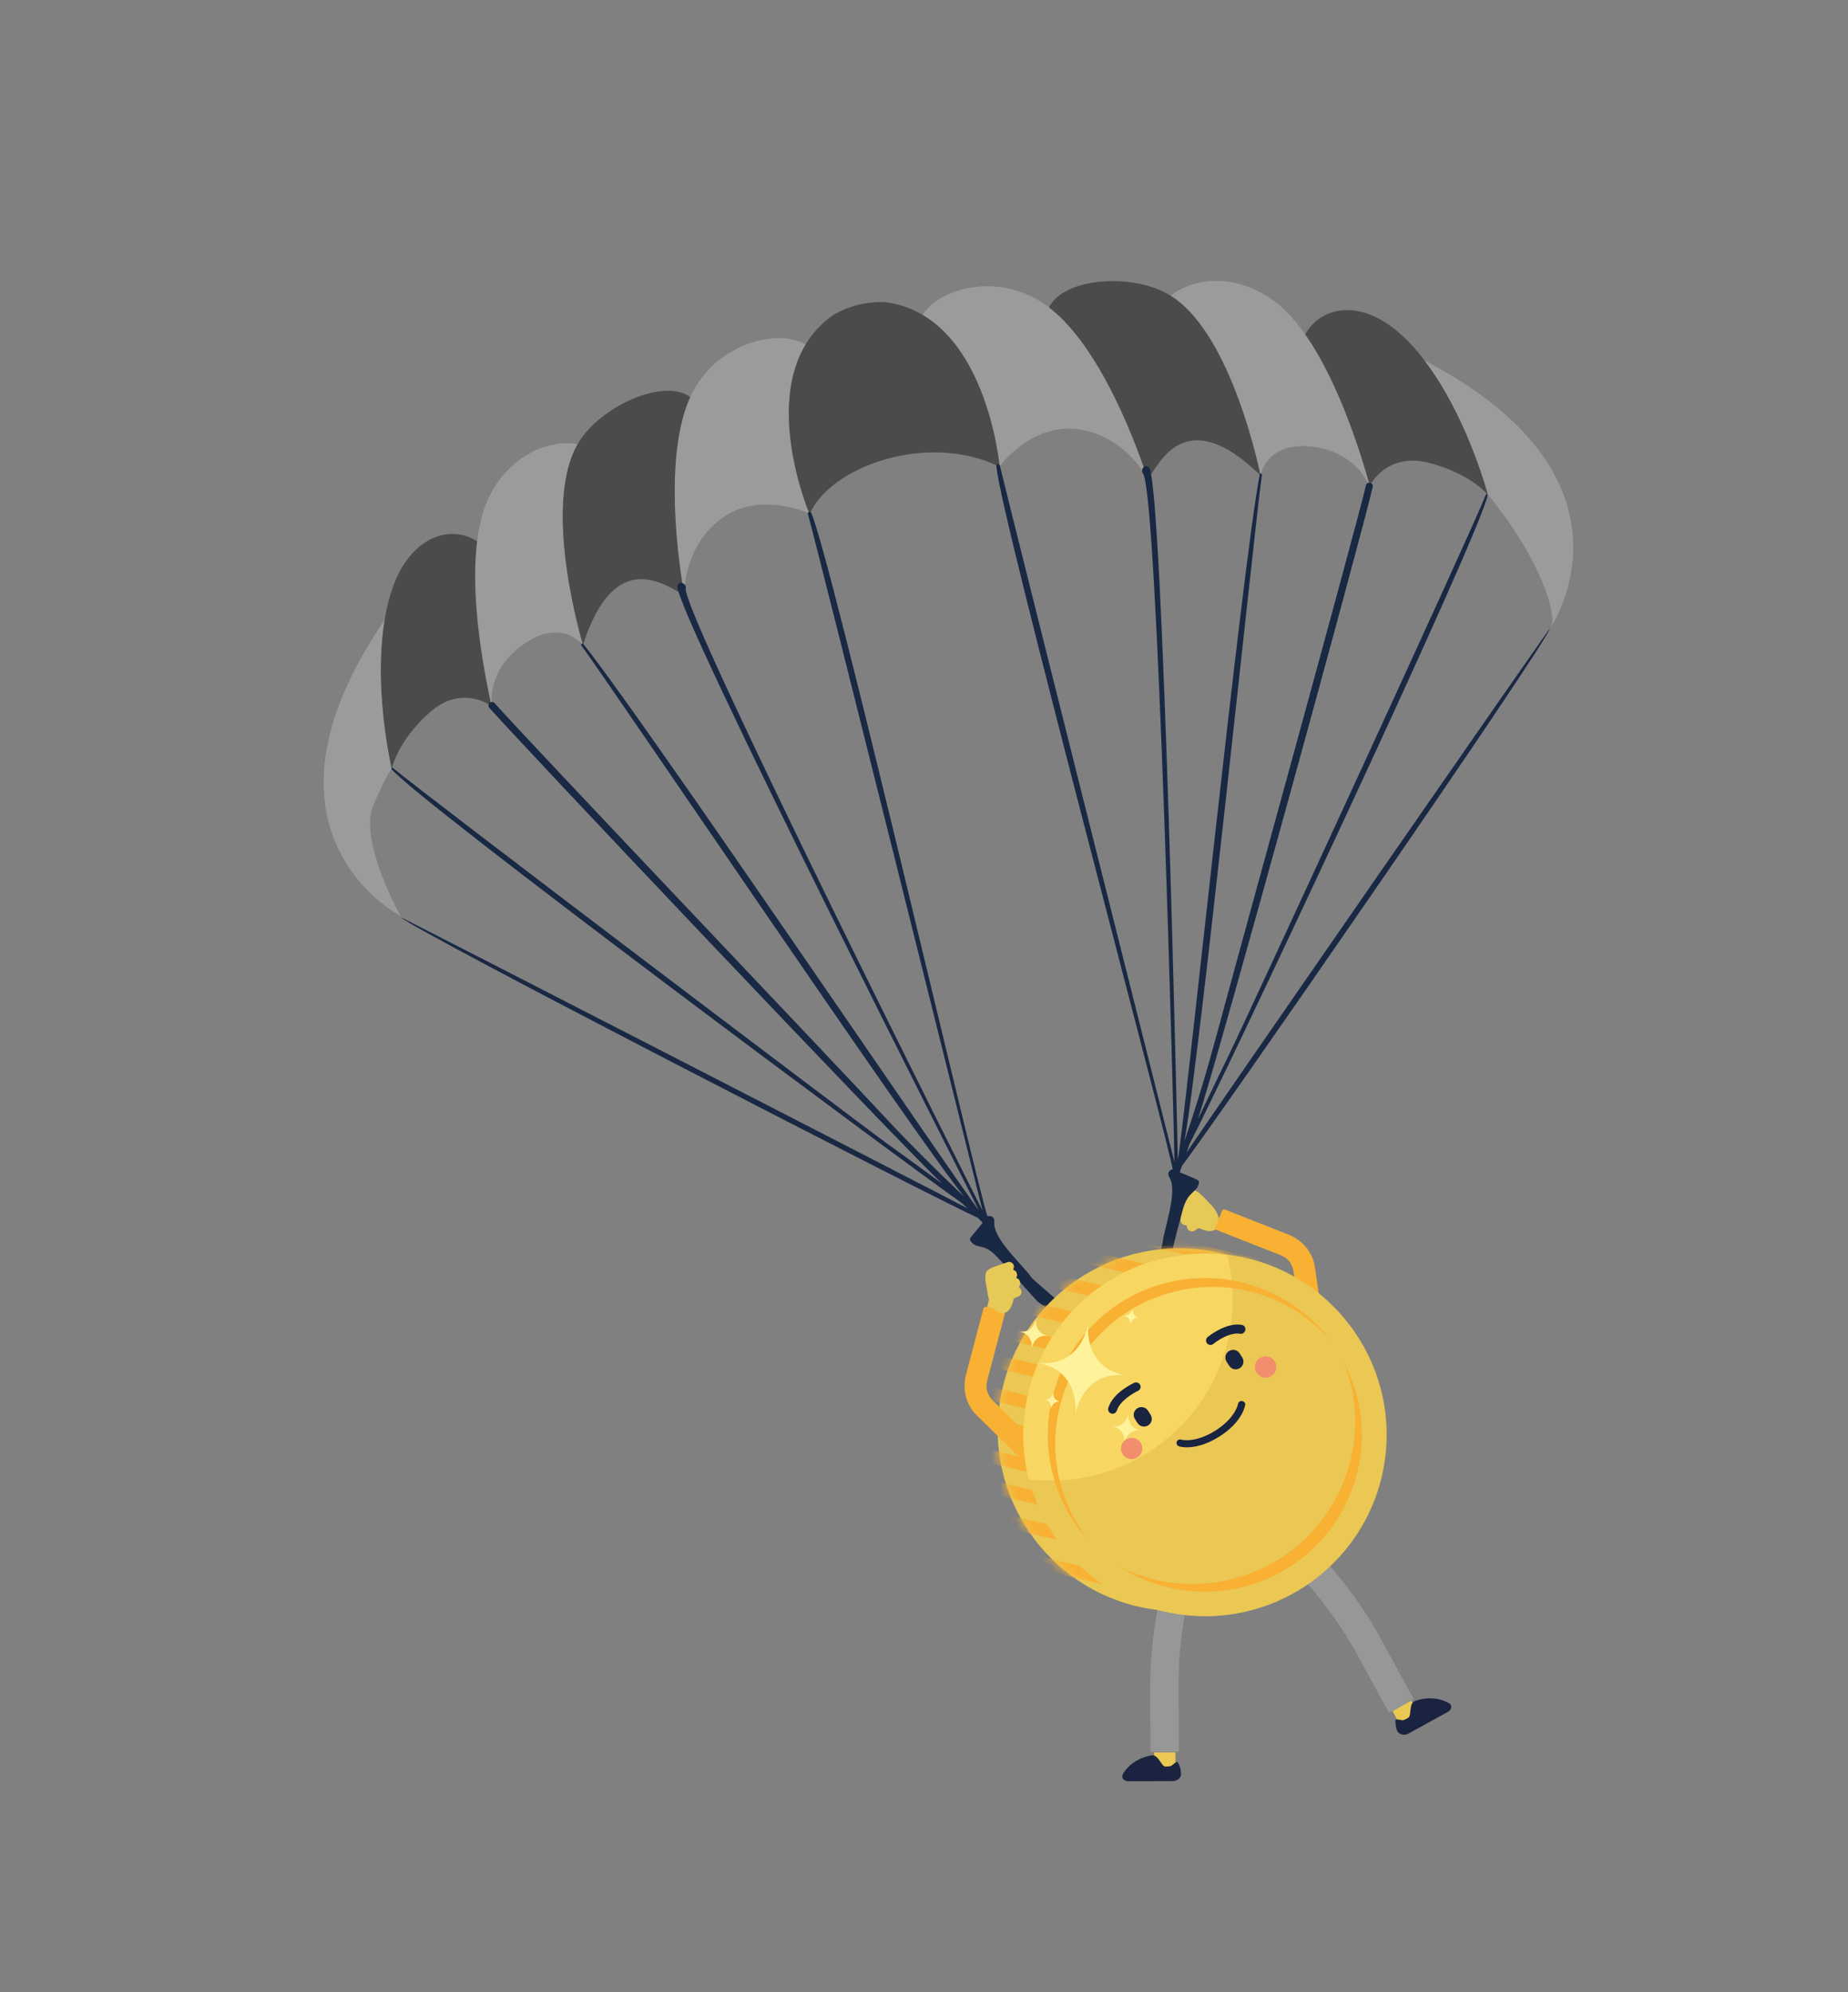 <svg xmlns="http://www.w3.org/2000/svg" width="219" height="236" viewBox="0 0 219 236" fill="none"><rect x="0" y="0" width="219" height="236" fill="#808080" stroke="none"/><path d="M139.058 142.342C138.803 142.494 138.724 142.857 138.876 143.112C138.963 143.274 139.097 143.346 139.256 143.374C139.301 143.398 139.346 143.422 139.346 143.422C139.391 143.446 139.367 143.491 139.342 143.536C139.315 143.695 139.332 143.878 139.443 143.995C139.529 144.157 139.664 144.229 139.823 144.257C139.868 144.281 139.913 144.305 139.913 144.305C139.958 144.329 139.933 144.374 139.909 144.419C139.882 144.578 139.899 144.761 140.01 144.878C140.141 145.064 140.321 145.16 140.504 145.143C140.549 145.167 140.549 145.167 140.593 145.191C140.638 145.215 140.614 145.26 140.659 145.284C140.656 145.398 140.697 145.536 140.763 145.629C140.915 145.884 141.278 145.963 141.533 145.811L141.881 145.593C141.998 145.482 142.157 145.509 142.292 145.581C143.034 145.922 143.718 145.941 144.138 145.589C144.793 145.014 144.492 143.637 143.338 142.555C141.282 140.352 141.5 140.701 139.058 142.342Z" fill="#E7C958"></path><path d="M155.835 150.188L157.222 159.67C157.26 159.922 157.209 160.126 157.157 160.329C156.985 160.758 156.589 161.066 156.154 161.122C155.467 161.216 154.797 160.741 154.658 160.03L153.271 150.548C153.136 149.723 152.586 149.023 151.82 148.727L144.135 145.703C144.045 145.654 143.979 145.561 144.007 145.402L144.055 145.313L144.792 143.509L144.84 143.419C144.888 143.329 144.981 143.263 145.14 143.291L152.825 146.316C154.424 147 155.612 148.448 155.835 150.188Z" fill="#F8B133"></path><path d="M109.117 39.478C107.668 35.878 116.299 31.282 123.438 35.788C131.054 40.568 136.023 56.807 136.023 56.807C136.023 56.807 133.547 51.724 127.9 50.876C122.202 50.02 118.418 55.3 118.418 55.3C118.418 55.3 113.228 44.277 109.117 39.478Z" fill="#9B9B9B"></path><path d="M154.445 40.114C155.989 36.473 160.991 34.967 166.184 39.764C173.06 46.137 176.342 58.64 176.342 58.64C176.342 58.64 174.282 56.085 169.261 54.811C164.233 53.586 162.336 57.538 162.336 57.538C162.336 57.538 158.537 45.785 154.445 40.114Z" fill="#4B4B4B"></path><path d="M138.211 34.735C145.927 38.809 149.376 56.325 149.376 56.325C140.549 47.722 137.439 54.795 136.023 56.807C136.023 56.807 131.439 41.857 124.326 36.428C125.885 33.047 133.664 32.293 138.211 34.735Z" fill="#4B4B4B"></path><path d="M138.738 35.016C141.568 32.843 146.478 32.352 151.005 35.667C158.095 40.886 162.336 57.538 162.46 58.121C162.395 57.854 161.262 53.836 155.824 52.965C150.126 52.109 149.383 56.275 149.383 56.275C149.383 56.275 146.123 39.608 138.738 35.016Z" fill="#9B9B9B"></path><path d="M176.291 58.632C176.241 58.625 176.241 58.625 176.241 58.625C176.241 58.625 176.248 58.575 176.198 58.568C176.248 58.575 176.298 58.582 176.291 58.632Z" fill="url(#paint0_linear_3_7659)"></path><path d="M176.342 58.64C176.175 57.999 173.722 49.112 168.807 42.707C195.909 56.823 183.682 74.493 183.682 74.493C184.841 73.216 182.376 65.871 176.342 58.64Z" fill="#9B9B9B"></path><path d="M96.677 42.61C96.295 38.748 86.452 38.8 82.283 46.083C77.84 53.842 81.101 70.509 81.101 70.509C81.101 70.509 80.867 64.868 85.469 61.453C90.07 58.038 95.952 60.875 95.952 60.875C95.952 60.875 95.296 48.743 96.677 42.61Z" fill="#9B9B9B"></path><path d="M57.027 64.487C53.98 61.999 48.833 63.073 46.509 69.691C43.46 78.521 46.417 91.132 46.417 91.132C46.417 91.132 47.032 87.875 50.862 84.454C54.699 80.983 58.237 83.643 58.237 83.643C58.237 83.643 56.052 71.398 57.027 64.487Z" fill="#4B4B4B"></path><path d="M68.766 52.098C63.883 59.332 69.098 76.378 69.098 76.378C72.862 64.664 78.892 69.374 81.1 70.509C81.1 70.509 78.117 55.167 81.787 47.042C78.855 44.827 71.686 47.828 68.766 52.098Z" fill="#4B4B4B"></path><path d="M68.435 52.617C64.966 52.025 60.368 53.948 57.911 58.952C54.111 66.905 58.251 83.542 58.375 84.125C58.309 83.859 57.393 79.768 61.822 76.483C66.424 73.068 69.047 76.371 69.047 76.371C69.047 76.371 64.136 60.088 68.435 52.617Z" fill="#9B9B9B"></path><path d="M46.475 91.089C46.482 91.039 46.532 91.046 46.475 91.089C46.532 91.046 46.489 90.988 46.489 90.988C46.482 91.039 46.482 91.039 46.475 91.089Z" fill="url(#paint1_linear_3_7659)"></path><path d="M46.424 91.082C46.257 90.441 44.237 81.409 45.564 73.468C28.303 98.711 47.465 108.516 47.465 108.516C47.465 108.516 42.532 99.691 44.204 95.502C45.597 92.2 46.237 91.313 46.424 91.082Z" fill="#9B9B9B"></path><path d="M98.766 37.296C100.667 36.227 102.642 35.734 104.849 35.788C116.894 37.283 118.469 55.307 118.469 55.307C110.046 51.134 98.401 55.201 95.945 60.925C95.945 60.925 88.82 44.279 98.766 37.296Z" fill="#4B4B4B"></path><path d="M46.417 91.132C46.33 91.017 46.453 90.88 46.59 91.003C50.273 94.095 101.265 132.677 104.955 135.359C107.2 136.962 109.438 138.616 111.633 140.212C105.508 134.357 62.219 88.63 57.999 83.867C57.645 83.456 58.236 82.922 58.597 83.282C62.368 87.57 100.802 127.93 104.595 132.067C107.68 135.384 110.931 138.621 114.246 141.764C108.458 134.619 72.554 81.445 68.882 76.45C68.795 76.335 69.025 76.162 69.112 76.277C75.949 84.754 113.313 139.986 115.98 143.347C115.944 143.239 79.805 72.024 80.277 69.415C80.42 68.767 81.358 69.053 81.265 69.709C80.772 72.469 115.139 140.913 116.434 143.411C116.078 141.92 97.507 67.371 95.743 60.897C95.671 60.681 96.002 60.522 96.125 60.745C98.485 65.915 116.318 142.777 117.012 144.058L117.056 144.116C117.12 144.022 117.906 143.927 117.828 144.842C117.702 146.831 121.371 150.024 122.217 151.327C122.297 151.493 126.478 155.067 126.615 155.189C126.926 155.542 125.557 156.12 125.383 155.89C125.196 155.761 122.987 154.265 122.857 154.093C121.563 152.675 120.277 151.208 118.984 149.79C118.131 148.898 117.488 147.984 116.29 147.712C115.692 147.576 115.389 147.533 114.998 147.015C114.912 146.9 114.94 146.698 115.063 146.561C115.501 146.006 115.991 145.458 116.43 144.902C116.386 144.845 116.343 144.787 116.35 144.737C116.169 144.557 116.032 144.434 115.852 144.255C112.352 142.783 49.264 110.365 47.494 108.675C47.313 108.495 111.073 141.265 114.667 143.161C114.393 142.917 114.118 142.672 113.844 142.428C107.375 137.913 49.445 94.853 46.417 91.132Z" fill="#192843"></path><path d="M140.98 135.505C140.88 135.851 140.729 136.19 140.629 136.536C142.858 133.146 183.725 74.191 183.689 74.443C182.95 76.757 142.53 135.106 140.105 138.057C140.026 138.252 139.94 138.497 139.861 138.691C139.854 138.742 139.847 138.792 139.833 138.893C140.511 139.195 141.196 139.446 141.824 139.74C141.969 139.812 142.106 139.934 142.084 140.086C141.999 140.691 141.711 140.908 141.293 141.312C140.35 142.156 140.194 143.266 139.878 144.405C139.355 146.286 138.94 148.131 138.468 150.02C138.432 150.272 138.404 150.474 138.325 150.668C138.232 150.964 138.189 151.266 138.103 151.511C137.988 151.958 137.296 151.758 137.41 151.311C137.439 151.109 136.906 151.6 136.978 151.456C136.854 150.512 137.749 147.449 137.771 147.297C137.891 145.719 139.606 141.228 138.608 139.543C138.145 138.809 138.858 138.498 138.952 138.563L138.959 138.513C138.957 137.072 118.457 60.862 118.072 55.199C118.057 54.94 118.418 54.94 118.49 55.156C120.045 61.652 138.818 136.229 139.181 137.669C139.162 134.888 137.201 58.311 135.452 56.109C135.061 55.591 135.781 54.87 136.172 55.388C137.834 57.474 139.599 137.265 139.577 137.417C140.378 133.208 147.218 66.877 149.29 56.21C149.311 56.059 149.563 56.095 149.542 56.246C148.68 62.35 142.088 126.195 140.352 135.211C141.837 130.893 143.12 126.546 144.309 122.135C145.742 116.729 160.587 63.001 161.882 57.473C162.004 56.976 162.797 57.191 162.676 57.688C161.23 63.916 144.581 124.591 141.956 132.607C143.134 130.098 144.355 127.647 145.526 125.188C147.545 121.1 174.323 63.088 176.089 58.604C176.161 58.46 176.306 58.532 176.284 58.683C175.42 63.346 144.631 128.612 140.98 135.505Z" fill="#192843"></path><path d="M167.903 202.692C168.229 203.304 168.021 204.046 167.401 204.422C166.789 204.747 165.995 204.532 165.67 203.92L165.019 202.696L167.252 201.468L167.903 202.692Z" fill="#EBC754"></path><path d="M147.494 177.276C147.609 177.189 147.725 177.103 147.84 177.016C148.51 176.647 149.368 176.769 149.852 177.351L156.043 183.833C159.143 187.049 161.774 190.662 163.894 194.614L167.453 201.136C167.489 201.244 167.475 201.345 167.36 201.432L167.194 201.511L164.961 202.74L164.795 202.819C164.687 202.855 164.586 202.841 164.5 202.726L160.94 196.204C158.936 192.525 156.471 189.193 153.603 186.164L147.412 179.682C146.841 178.984 146.839 177.904 147.494 177.276Z" fill="#989797"></path><path d="M165.367 203.877C165.381 203.776 165.446 203.683 165.547 203.697C165.648 203.711 165.749 203.725 165.9 203.747C166.247 203.847 166.355 203.811 166.859 203.522C167.248 203.32 167.023 202.362 167.361 201.792C167.432 201.648 167.598 201.568 167.764 201.489C169.277 200.982 170.691 201.182 171.738 201.792C171.925 201.922 172.005 202.087 171.976 202.289C171.948 202.491 171.818 202.679 171.595 202.801L166.906 205.381C166.625 205.547 166.315 205.555 166.069 205.468C165.824 205.382 165.593 205.195 165.527 204.929C165.419 204.605 165.368 204.238 165.367 203.877Z" fill="#1A2440"></path><path d="M136.785 209.001C136.786 209.721 137.328 210.261 138.049 210.26C138.77 210.259 139.317 209.667 139.309 208.997L139.299 207.606L136.775 207.61L136.785 209.001Z" fill="#EBC754"></path><path d="M142.395 176.916C142.244 176.895 142.093 176.873 141.941 176.852C141.17 176.846 140.529 177.373 140.321 178.115L138.015 186.794C136.89 191.111 136.314 195.557 136.308 199.981L136.342 207.395C136.328 207.496 136.415 207.611 136.573 207.582L136.783 207.56L139.306 207.556L139.515 207.534C139.616 207.548 139.732 207.462 139.702 207.303L139.668 199.889C139.639 195.718 140.172 191.574 141.254 187.56L143.56 178.881C143.825 178.096 143.29 177.145 142.395 176.916Z" fill="#989797"></path><path d="M139.59 208.831C139.554 208.723 139.402 208.701 139.337 208.795C139.28 208.838 139.165 208.925 139.049 209.012C138.754 209.279 138.653 209.265 138.134 209.294C137.673 209.28 137.447 208.323 136.87 208.035C136.726 207.963 136.574 207.942 136.416 207.971C134.83 208.262 133.677 209.128 133.066 210.174C132.987 210.368 132.959 210.57 133.089 210.743C133.219 210.916 133.414 210.995 133.616 211.023L138.974 211.008C139.284 211 139.557 210.884 139.737 210.704C139.917 210.523 140.011 210.228 139.945 209.961C139.908 209.493 139.807 209.119 139.59 208.831Z" fill="#1A2440"></path><path d="M136.745 190.679C124.978 189.018 116.784 178.141 118.444 166.384C120.103 154.627 130.988 146.443 142.755 148.104C154.522 149.765 162.716 160.642 161.056 172.399C159.397 184.156 148.512 192.34 136.745 190.679Z" fill="#EBC754"></path><mask id="mask0_3_7659" style="mask-type:alpha" maskUnits="userSpaceOnUse" x="118" y="147" width="44" height="44"><path d="M136.745 190.679C124.978 189.018 116.784 178.141 118.444 166.384C120.103 154.627 130.988 146.443 142.755 148.104C154.522 149.765 162.716 160.642 161.056 172.399C159.397 184.156 148.512 192.34 136.745 190.679Z" fill="#EBC754"></path></mask><g mask="url(#mask0_3_7659)"><path d="M142.904 175.515L115.887 169.232L116.234 167.744L143.251 174.027L142.904 175.515Z" fill="#F8B133"></path><path d="M143.047 171.858L116.03 165.575L116.376 164.087L143.393 170.37L143.047 171.858Z" fill="#F8B133"></path><path d="M144.042 168.13L117.025 161.848L117.372 160.359L144.389 166.642L144.042 168.13Z" fill="#F8B133"></path><path d="M145.403 164.798L118.386 158.515L118.733 157.026L145.75 163.309L145.403 164.798Z" fill="#F8B133"></path><path d="M146.615 161.484L119.598 155.201L119.944 153.713L146.961 159.996L146.615 161.484Z" fill="#F8B133"></path><path d="M140.118 189.895L113.101 183.612L113.447 182.124L140.464 188.407L140.118 189.895Z" fill="#F8B133"></path><path d="M141.174 186.129L114.158 179.846L114.504 178.358L141.521 184.641L141.174 186.129Z" fill="#F8B133"></path><path d="M142.486 182.785L115.469 176.502L115.815 175.014L142.832 181.297L142.486 182.785Z" fill="#F8B133"></path><path d="M143.747 179.483L116.73 173.2L117.076 171.712L144.093 177.994L143.747 179.483Z" fill="#F8B133"></path><path d="M149.778 158.337L122.761 152.054L123.108 150.566L150.125 156.849L149.778 158.337Z" fill="#F8B133"></path><path d="M152.901 155.303L125.884 149.02L126.23 147.532L153.247 153.814L152.901 155.303Z" fill="#F8B133"></path><path d="M156.074 152.281L129.057 145.998L129.403 144.509L156.42 150.792L156.074 152.281Z" fill="#F8B133"></path></g><path d="M119.115 154.336C119.236 153.839 118.954 153.285 118.406 153.156C117.908 153.034 117.353 153.316 117.225 153.864L116.974 154.909L118.864 155.381L119.115 154.336Z" fill="#EBC754"></path><path d="M115.785 167.706L122.612 174.432C122.792 174.612 122.987 174.691 123.182 174.77C123.629 174.885 124.112 174.747 124.414 174.43C124.897 173.932 124.91 173.11 124.418 172.578L117.592 165.852C117.007 165.255 116.767 164.398 116.982 163.605L119.088 155.619C119.102 155.518 119.066 155.41 118.922 155.338L118.821 155.324L116.931 154.851L116.83 154.837C116.729 154.823 116.621 154.859 116.549 155.003L114.443 162.989C114.049 164.683 114.514 166.498 115.785 167.706Z" fill="#F8B133"></path><path d="M139.804 191.265C128.037 189.604 119.843 178.727 121.502 166.97C123.162 155.213 134.046 147.029 145.813 148.69C157.581 150.351 165.774 161.228 164.115 172.985C162.455 184.742 151.571 192.926 139.804 191.265Z" fill="#EBC754"></path><path d="M121.696 174.354C121.754 174.671 121.812 174.988 121.928 175.262C124.207 175.532 126.587 175.456 128.922 174.963C140.542 172.539 148.064 161.201 145.635 149.591C145.576 149.274 145.518 148.957 145.402 148.683C143.123 148.413 140.744 148.489 138.408 148.982C126.796 151.356 119.324 162.701 121.696 174.354Z" fill="#F7D662"></path><path d="M125.439 174.831C123.359 164.762 129.845 154.925 139.922 152.849C146.712 151.441 153.365 153.923 157.672 158.801C153.458 153.267 146.307 150.303 139.041 151.798C128.964 153.874 122.477 163.712 124.557 173.781C125.227 177.065 126.724 179.952 128.813 182.305C127.215 180.124 126.021 177.64 125.439 174.831Z" fill="#F8B133"></path><path d="M161.002 166.217C160.631 164.467 160.037 162.84 159.263 161.393C159.64 162.372 159.952 163.445 160.213 164.511C162.344 174.947 155.657 185.116 145.212 187.244C140.808 188.165 136.473 187.502 132.72 185.635C136.69 188.15 141.538 189.195 146.519 188.2C156.596 186.124 163.082 176.286 161.002 166.217Z" fill="#F8B133"></path><path d="M119.38 149.537C119.654 149.422 119.993 149.572 120.109 149.846C120.188 150.012 120.167 150.163 120.095 150.307C120.088 150.358 120.081 150.408 120.081 150.408C120.074 150.459 120.124 150.466 120.175 150.473C120.319 150.545 120.456 150.667 120.486 150.825C120.565 150.991 120.544 151.142 120.472 151.286C120.465 151.337 120.458 151.387 120.458 151.387C120.451 151.438 120.501 151.445 120.552 151.452C120.696 151.524 120.833 151.646 120.862 151.805C120.935 152.021 120.906 152.222 120.784 152.36C120.777 152.41 120.777 152.41 120.77 152.46C120.763 152.511 120.813 152.518 120.806 152.568C120.9 152.633 120.987 152.748 121.023 152.856C121.139 153.13 120.988 153.469 120.714 153.584L120.332 153.736C120.174 153.765 120.102 153.91 120.08 154.061C119.916 154.861 119.527 155.424 118.994 155.554C118.144 155.743 117.211 154.685 117.021 153.115C116.461 150.154 116.613 150.536 119.38 149.537Z" fill="#E7C958"></path><path d="M128.969 156.756C128.969 156.756 128.2 162.204 133.652 162.974C128.2 162.204 127.431 167.652 127.431 167.652C127.431 167.652 128.2 162.204 122.747 161.435C128.2 162.204 128.969 156.756 128.969 156.756Z" fill="#FEF39C"></path><path d="M133.74 167.462C133.74 167.462 133.491 169.228 135.258 169.477C133.491 169.228 133.241 170.994 133.241 170.994C133.241 170.994 133.491 169.228 131.724 168.979C133.491 169.228 133.74 167.462 133.74 167.462Z" fill="#FEF39C"></path><path d="M122.759 156.24C122.759 156.24 122.51 158.005 124.277 158.255C122.51 158.005 122.261 159.771 122.261 159.771C122.261 159.771 122.51 158.005 120.743 157.756C122.51 158.005 122.759 156.24 122.759 156.24Z" fill="#FEF39C"></path><path d="M134.215 154.976C134.215 154.976 134.073 155.985 135.082 156.127C134.073 155.985 133.93 156.994 133.93 156.994C133.93 156.994 134.073 155.985 133.063 155.842C134.073 155.985 134.215 154.976 134.215 154.976Z" fill="#FEF39C"></path><path d="M124.83 164.918C124.83 164.918 124.687 165.927 125.697 166.07C124.687 165.927 124.545 166.936 124.545 166.936C124.545 166.936 124.687 165.927 123.678 165.785C124.687 165.927 124.83 164.918 124.83 164.918Z" fill="#FEF39C"></path><path d="M150.562 163.072C151.183 162.75 151.425 161.986 151.103 161.365C150.782 160.745 150.018 160.503 149.397 160.825C148.776 161.147 148.534 161.911 148.856 162.531C149.177 163.151 149.942 163.393 150.562 163.072Z" fill="#F28D6E"></path><path d="M134.692 172.729C135.313 172.407 135.555 171.643 135.233 171.022C134.912 170.402 134.148 170.16 133.527 170.482C132.906 170.804 132.664 171.568 132.986 172.188C133.307 172.809 134.072 173.051 134.692 172.729Z" fill="#F28D6E"></path><path d="M146.71 166.337C146.702 166.361 146.419 167.993 143.996 169.507C141.572 171.022 139.985 170.558 139.961 170.55C139.748 170.483 139.513 170.604 139.446 170.818C139.378 171.031 139.484 171.273 139.721 171.348C139.792 171.371 141.665 171.964 144.462 170.216C147.244 168.476 147.546 166.537 147.561 166.45C147.596 166.214 147.436 166.02 147.2 165.984C146.963 165.948 146.745 166.101 146.71 166.337Z" fill="#192441"></path><path d="M134.491 168.101L134.796 168.576C135.062 169.012 135.623 169.137 136.059 168.871C136.496 168.605 136.621 168.045 136.355 167.609L136.049 167.134C135.783 166.697 135.223 166.572 134.787 166.838C134.35 167.104 134.225 167.664 134.491 168.101Z" fill="#192441"></path><path d="M146.922 162.088C147.359 161.822 147.484 161.262 147.218 160.826L146.913 160.351C146.647 159.914 146.086 159.789 145.65 160.055C145.213 160.321 145.088 160.881 145.354 161.318L145.66 161.793C145.926 162.229 146.486 162.354 146.922 162.088Z" fill="#192441"></path><path d="M147.154 156.958C145.262 156.633 143.195 158.339 143.109 158.403C142.892 158.595 142.865 158.925 143.041 159.151C143.233 159.368 143.564 159.395 143.79 159.218C144.271 158.81 145.79 157.804 146.965 158.007C147.099 158.036 147.224 158.011 147.341 157.931C147.458 157.85 147.55 157.723 147.587 157.565C147.638 157.281 147.438 157.009 147.154 156.958Z" fill="#192441"></path><path d="M134.851 164.785C135.124 164.663 135.238 164.347 135.124 164.089C135.002 163.816 134.686 163.703 134.428 163.817C134.334 163.865 131.889 164.955 131.342 166.803C131.251 167.088 131.421 167.376 131.705 167.466C131.847 167.511 132.012 167.485 132.129 167.405C132.23 167.333 132.315 167.229 132.353 167.111C132.698 165.981 134.273 165.045 134.851 164.785Z" fill="#192441"></path><defs><linearGradient id="paint0_linear_3_7659" x1="176.33" y1="58.567" x2="176.275" y2="58.58" gradientUnits="userSpaceOnUse"><stop stop-color="#E6E6E6"></stop><stop offset="0.334" stop-color="#FBFBFB"></stop><stop offset="0.661" stop-color="#D9D9D9"></stop><stop offset="1" stop-color="#B8B8B8"></stop></linearGradient><linearGradient id="paint1_linear_3_7659" x1="46.463" y1="91.064" x2="46.519" y2="91.05" gradientUnits="userSpaceOnUse"><stop stop-color="#E6E6E6"></stop><stop offset="0.334" stop-color="#FBFBFB"></stop><stop offset="0.661" stop-color="#D9D9D9"></stop><stop offset="1" stop-color="#B8B8B8"></stop></linearGradient></defs></svg>